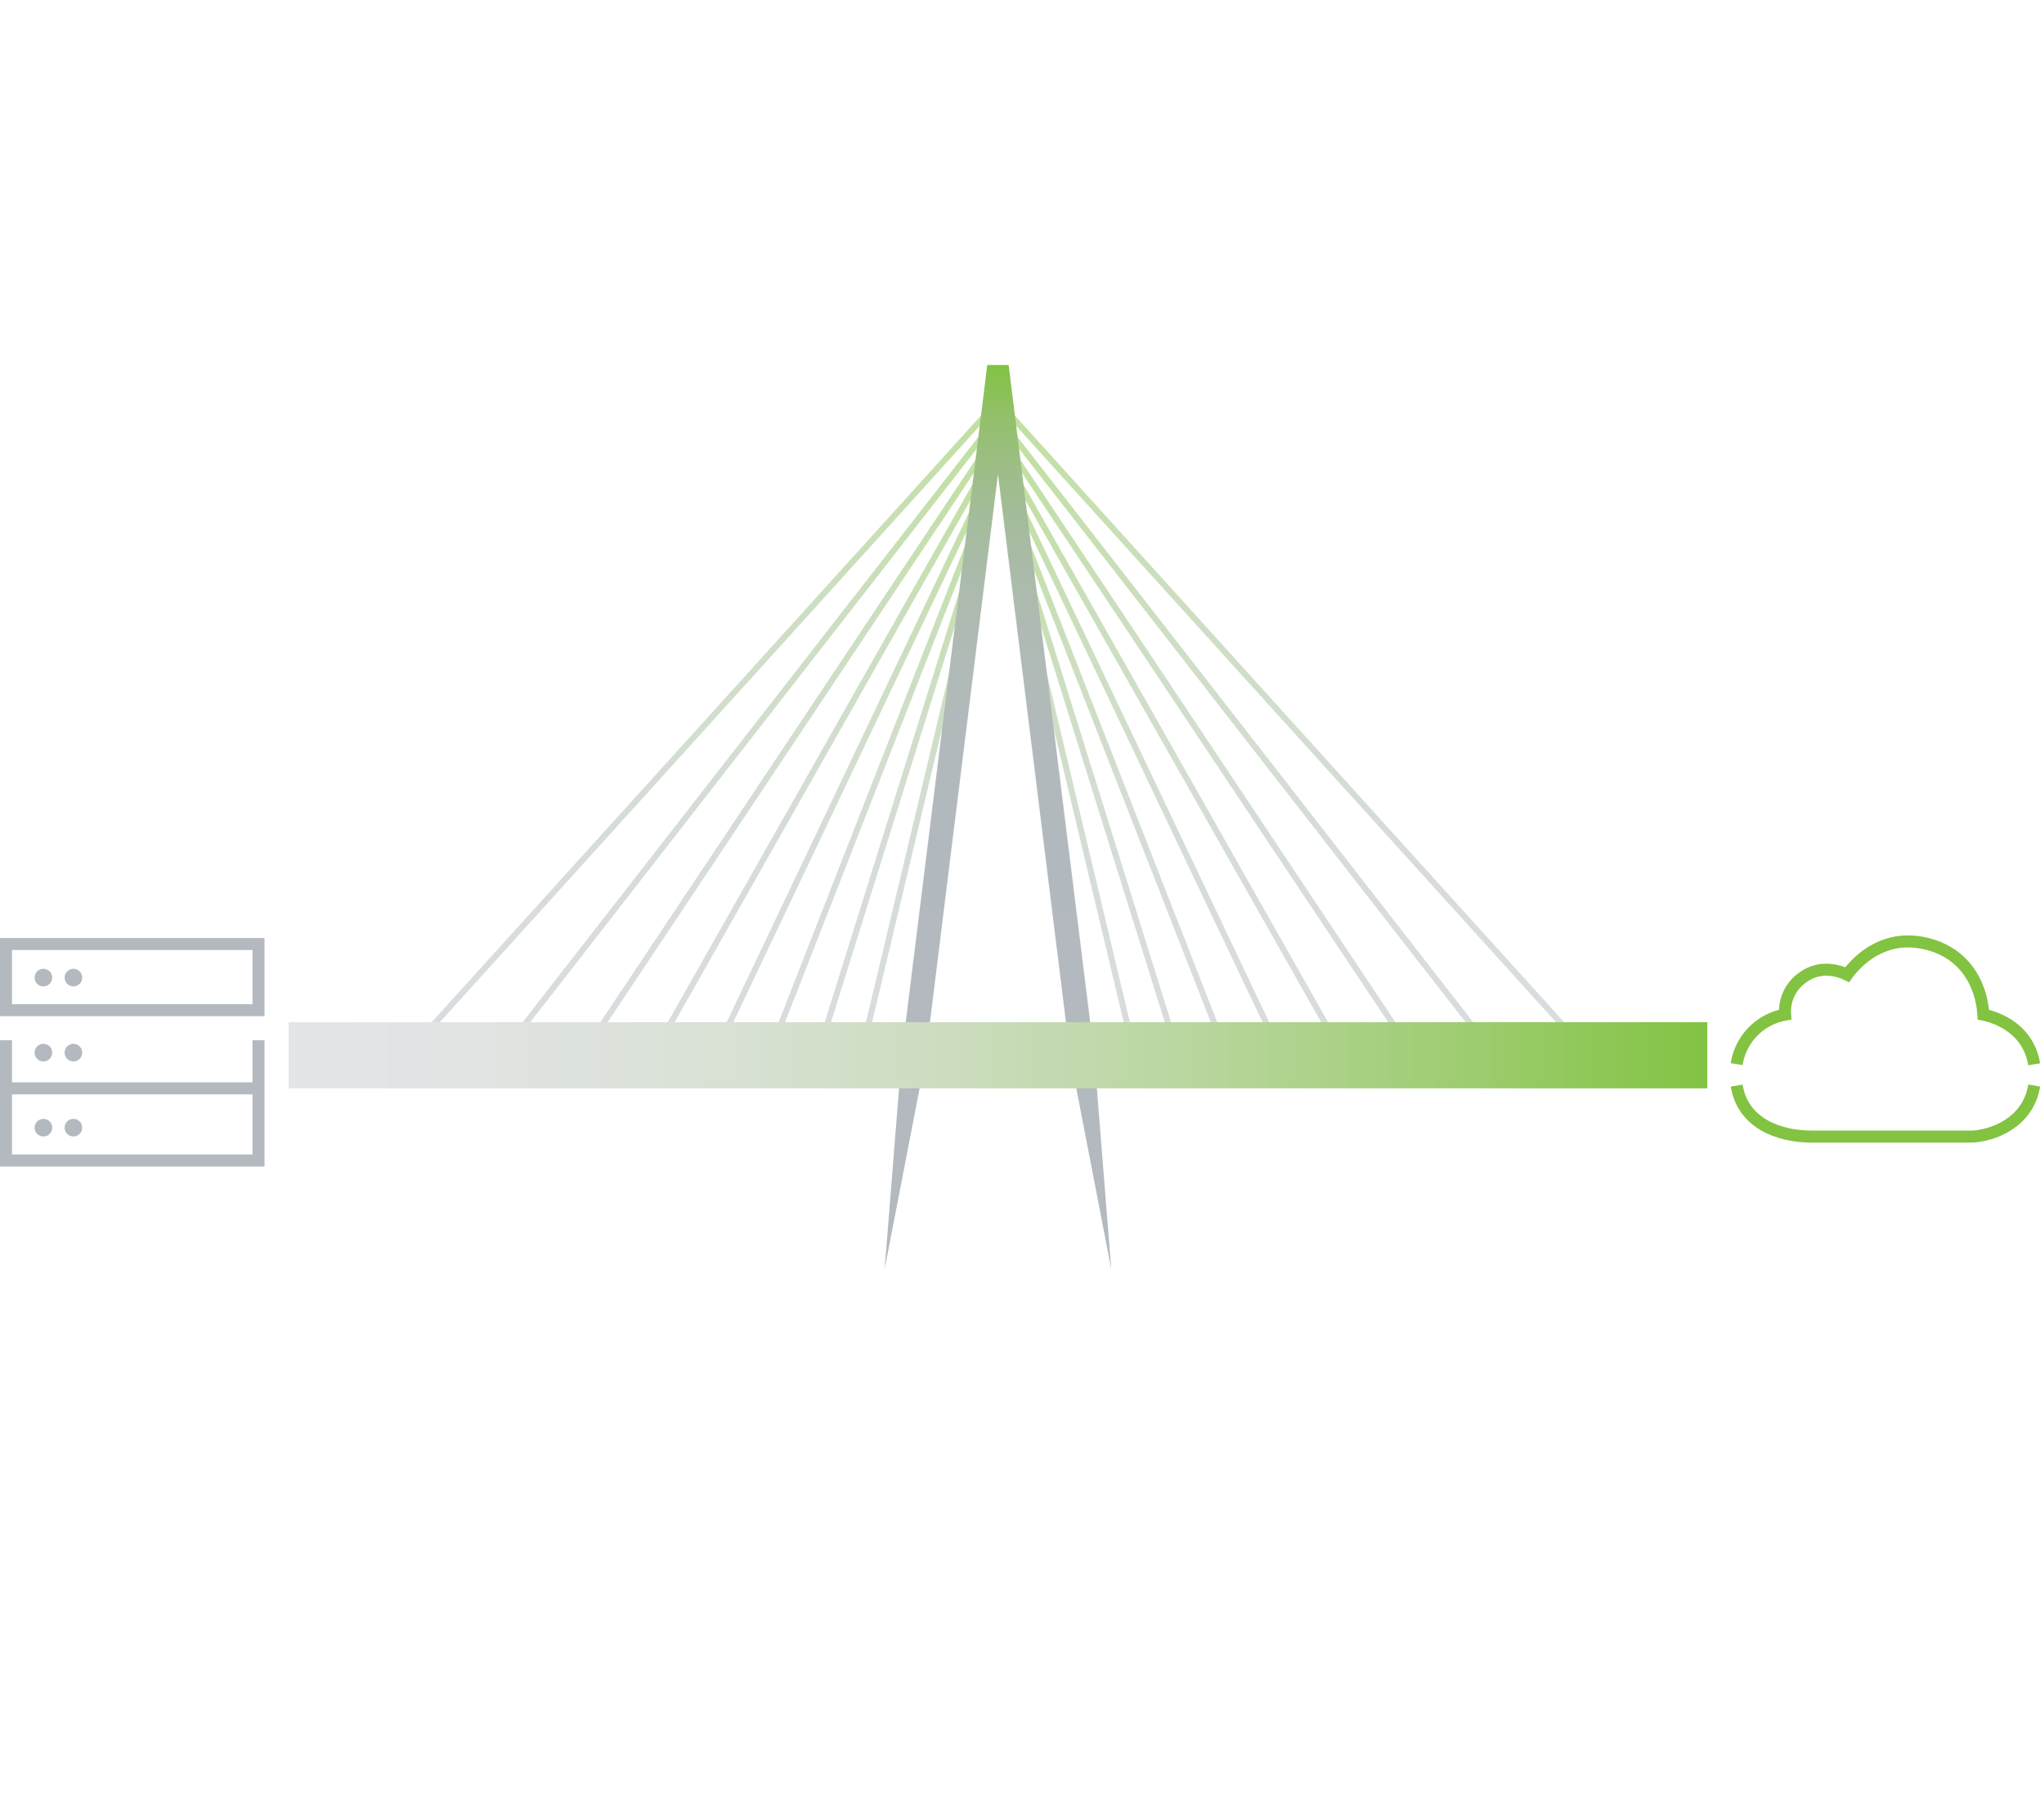 <svg xmlns="http://www.w3.org/2000/svg" xmlns:xlink="http://www.w3.org/1999/xlink" width="340" height="300" viewBox="0 0 340 300">
  <defs>
    <style>
      .a, .b, .c, .d, .e, .f, .g, .h, .i, .j, .k, .l, .m, .n, .o, .p, .r, .s, .t, .u {
        fill: none;
        stroke-miterlimit: 10;
      }

      .a, .b, .c, .d, .e, .f, .g, .h, .i, .j, .k, .l, .m, .n, .o, .p {
        opacity: 0.5;
      }

      .a {
        stroke: url(#a);
      }

      .b {
        stroke: url(#b);
      }

      .c {
        stroke: url(#c);
      }

      .d {
        stroke: url(#d);
      }

      .e {
        stroke: url(#e);
      }

      .f {
        stroke: url(#f);
      }

      .g {
        stroke: url(#g);
      }

      .h {
        stroke: url(#h);
      }

      .i {
        stroke: url(#i);
      }

      .j {
        stroke: url(#j);
      }

      .k {
        stroke: url(#k);
      }

      .l {
        stroke: url(#l);
      }

      .m {
        stroke: url(#m);
      }

      .n {
        stroke: url(#n);
      }

      .o {
        stroke: url(#o);
      }

      .p {
        stroke: url(#p);
      }

      .q {
        fill: #b3b9bf;
      }

      .r {
        stroke-width: 4px;
        stroke: url(#q);
      }

      .s {
        stroke: #82c341;
      }

      .s, .t {
        stroke-width: 2px;
      }

      .t {
        stroke: #b3b9bf;
      }

      .u {
        stroke-width: 11px;
        stroke: url(#r);
      }
    </style>
    <linearGradient id="a" x1="115.83" y1="175.84" x2="115.83" y2="68.45" gradientUnits="userSpaceOnUse">
      <stop offset="0" stop-color="#b3b9bf"/>
      <stop offset="0.2" stop-color="#b2b9bb"/>
      <stop offset="0.37" stop-color="#adbab1"/>
      <stop offset="0.54" stop-color="#a6bc9e"/>
      <stop offset="0.7" stop-color="#9cbe85"/>
      <stop offset="0.86" stop-color="#8fc064"/>
      <stop offset="1" stop-color="#82c341"/>
    </linearGradient>
    <linearGradient id="b" x1="123.39" y1="175.81" x2="123.39" y2="72.19" xlink:href="#a"/>
    <linearGradient id="c" x1="130.15" y1="175.78" x2="130.15" y2="75.22" xlink:href="#a"/>
    <linearGradient id="d" x1="136.02" y1="175.75" x2="136.02" y2="78.25" xlink:href="#a"/>
    <linearGradient id="e" x1="141.16" y1="175.71" x2="141.16" y2="81.29" xlink:href="#a"/>
    <linearGradient id="f" x1="145.7" y1="175.68" x2="145.7" y2="84.32" xlink:href="#a"/>
    <linearGradient id="g" x1="149.75" y1="175.65" x2="149.75" y2="87.35" xlink:href="#a"/>
    <linearGradient id="h" x1="153.37" y1="175.62" x2="153.37" y2="90.38" xlink:href="#a"/>
    <linearGradient id="i" x1="216.2" y1="175.84" x2="216.2" y2="68.54" xlink:href="#a"/>
    <linearGradient id="j" x1="208.6" y1="175.81" x2="208.6" y2="72.19" xlink:href="#a"/>
    <linearGradient id="k" x1="201.84" y1="175.78" x2="201.84" y2="75.22" xlink:href="#a"/>
    <linearGradient id="l" x1="195.97" y1="175.75" x2="195.97" y2="78.25" xlink:href="#a"/>
    <linearGradient id="m" x1="190.83" y1="175.71" x2="190.83" y2="81.29" xlink:href="#a"/>
    <linearGradient id="n" x1="186.29" y1="175.68" x2="186.29" y2="84.32" xlink:href="#a"/>
    <linearGradient id="o" x1="182.24" y1="175.65" x2="182.24" y2="87.35" xlink:href="#a"/>
    <linearGradient id="p" x1="178.61" y1="175.62" x2="178.61" y2="90.38" xlink:href="#a"/>
    <linearGradient id="q" x1="166" y1="175.75" x2="166" y2="60.7" gradientUnits="userSpaceOnUse">
      <stop offset="0" stop-color="#b3b9bf"/>
      <stop offset="0.43" stop-color="#b2b9bd"/>
      <stop offset="0.58" stop-color="#b0bab6"/>
      <stop offset="0.69" stop-color="#abbbab"/>
      <stop offset="0.78" stop-color="#a4bc9a"/>
      <stop offset="0.86" stop-color="#9cbe84"/>
      <stop offset="0.93" stop-color="#91c068"/>
      <stop offset="0.99" stop-color="#85c249"/>
      <stop offset="1" stop-color="#82c341"/>
    </linearGradient>
    <linearGradient id="r" x1="48" y1="175.5" x2="284" y2="175.5" gradientUnits="userSpaceOnUse">
      <stop offset="0" stop-color="#e3e5e7"/>
      <stop offset="0.14" stop-color="#e0e4e2"/>
      <stop offset="0.3" stop-color="#d9e1d5"/>
      <stop offset="0.46" stop-color="#ccddbf"/>
      <stop offset="0.63" stop-color="#bad6a0"/>
      <stop offset="0.8" stop-color="#a2ce78"/>
      <stop offset="0.98" stop-color="#86c448"/>
      <stop offset="1" stop-color="#82c341"/>
    </linearGradient>
  </defs>
  <title>img_migration-to-cloud</title>
  <g>
    <g>
      <line class="a" x1="67.5" y1="175.5" x2="164.15" y2="68.78"/>
      <line class="b" x1="83.28" y1="175.5" x2="163.5" y2="72.5"/>
      <line class="c" x1="96.8" y1="175.5" x2="163.5" y2="75.5"/>
      <line class="d" x1="108.53" y1="175.5" x2="163.5" y2="78.5"/>
      <line class="e" x1="118.81" y1="175.5" x2="163.5" y2="81.5"/>
      <line class="f" x1="127.9" y1="175.5" x2="163.5" y2="84.5"/>
      <line class="g" x1="135.99" y1="175.5" x2="163.5" y2="87.5"/>
      <line class="h" x1="143.24" y1="175.5" x2="163.5" y2="90.5"/>
    </g>
    <g>
      <line class="i" x1="264.49" y1="175.5" x2="167.92" y2="68.87"/>
      <line class="j" x1="248.7" y1="175.5" x2="168.49" y2="72.5"/>
      <line class="k" x1="235.18" y1="175.5" x2="168.49" y2="75.5"/>
      <line class="l" x1="223.46" y1="175.5" x2="168.49" y2="78.5"/>
      <line class="m" x1="213.18" y1="175.5" x2="168.49" y2="81.5"/>
      <line class="n" x1="204.09" y1="175.5" x2="168.49" y2="84.5"/>
      <line class="o" x1="195.99" y1="175.5" x2="168.49" y2="87.5"/>
      <line class="p" x1="188.74" y1="175.5" x2="168.49" y2="90.5"/>
    </g>
    <polygon class="q" points="153.98 175.77 147.15 211.07 150.01 175.23 153.98 175.77"/>
    <polyline class="r" points="180.01 175.5 166.01 62.7 165.99 62.7 151.99 175.5"/>
    <polygon class="q" points="184.85 211.07 178.02 175.77 181.99 175.23 184.85 211.07"/>
    <g>
      <path class="s" d="M338.36,177c-.85-5.26-5.13-7.55-8.45-8.26-.22-3.83-2.12-9.51-8.51-11.53-7.78-2.45-12.57,2.72-14.14,4.89a8.1,8.1,0,0,0-3.47-.83,6.48,6.48,0,0,0-3.91,1.29,6.85,6.85,0,0,0-2.94,6.18,9.9,9.9,0,0,0-8.06,8.23"/>
      <path class="s" d="M288.88,180.54c1,6.21,6.91,8.48,12.47,8.48l.84,0h25.9c3.29-.17,9.25-2.2,10.28-8.49"/>
    </g>
    <polyline class="t" points="43 173 43 193 1 193 1 173"/>
    <line class="t" x1="43" y1="181" x2="1" y2="181"/>
    <rect class="t" x="1" y="157" width="42" height="11"/>
    <path class="q" d="M7.22,161.12a1.46,1.46,0,1,0,1.46,1.45,1.45,1.45,0,0,0-1.46-1.45Z"/>
    <path class="q" d="M12.22,161.12a1.46,1.46,0,1,0,1.45,1.45,1.45,1.45,0,0,0-1.45-1.45Z"/>
    <path class="q" d="M7.22,173.6a1.46,1.46,0,1,0,1.46,1.45,1.45,1.45,0,0,0-1.46-1.45Z"/>
    <path class="q" d="M12.22,173.6a1.46,1.46,0,1,0,1.45,1.45,1.45,1.45,0,0,0-1.45-1.45Z"/>
    <path class="q" d="M7.22,186.08a1.46,1.46,0,1,0,1.46,1.45,1.45,1.45,0,0,0-1.46-1.45Z"/>
    <path class="q" d="M12.22,186.08a1.46,1.46,0,1,0,1.45,1.45,1.45,1.45,0,0,0-1.45-1.45Z"/>
    <line class="u" x1="48" y1="175.5" x2="284" y2="175.5"/>
  </g>
</svg>

